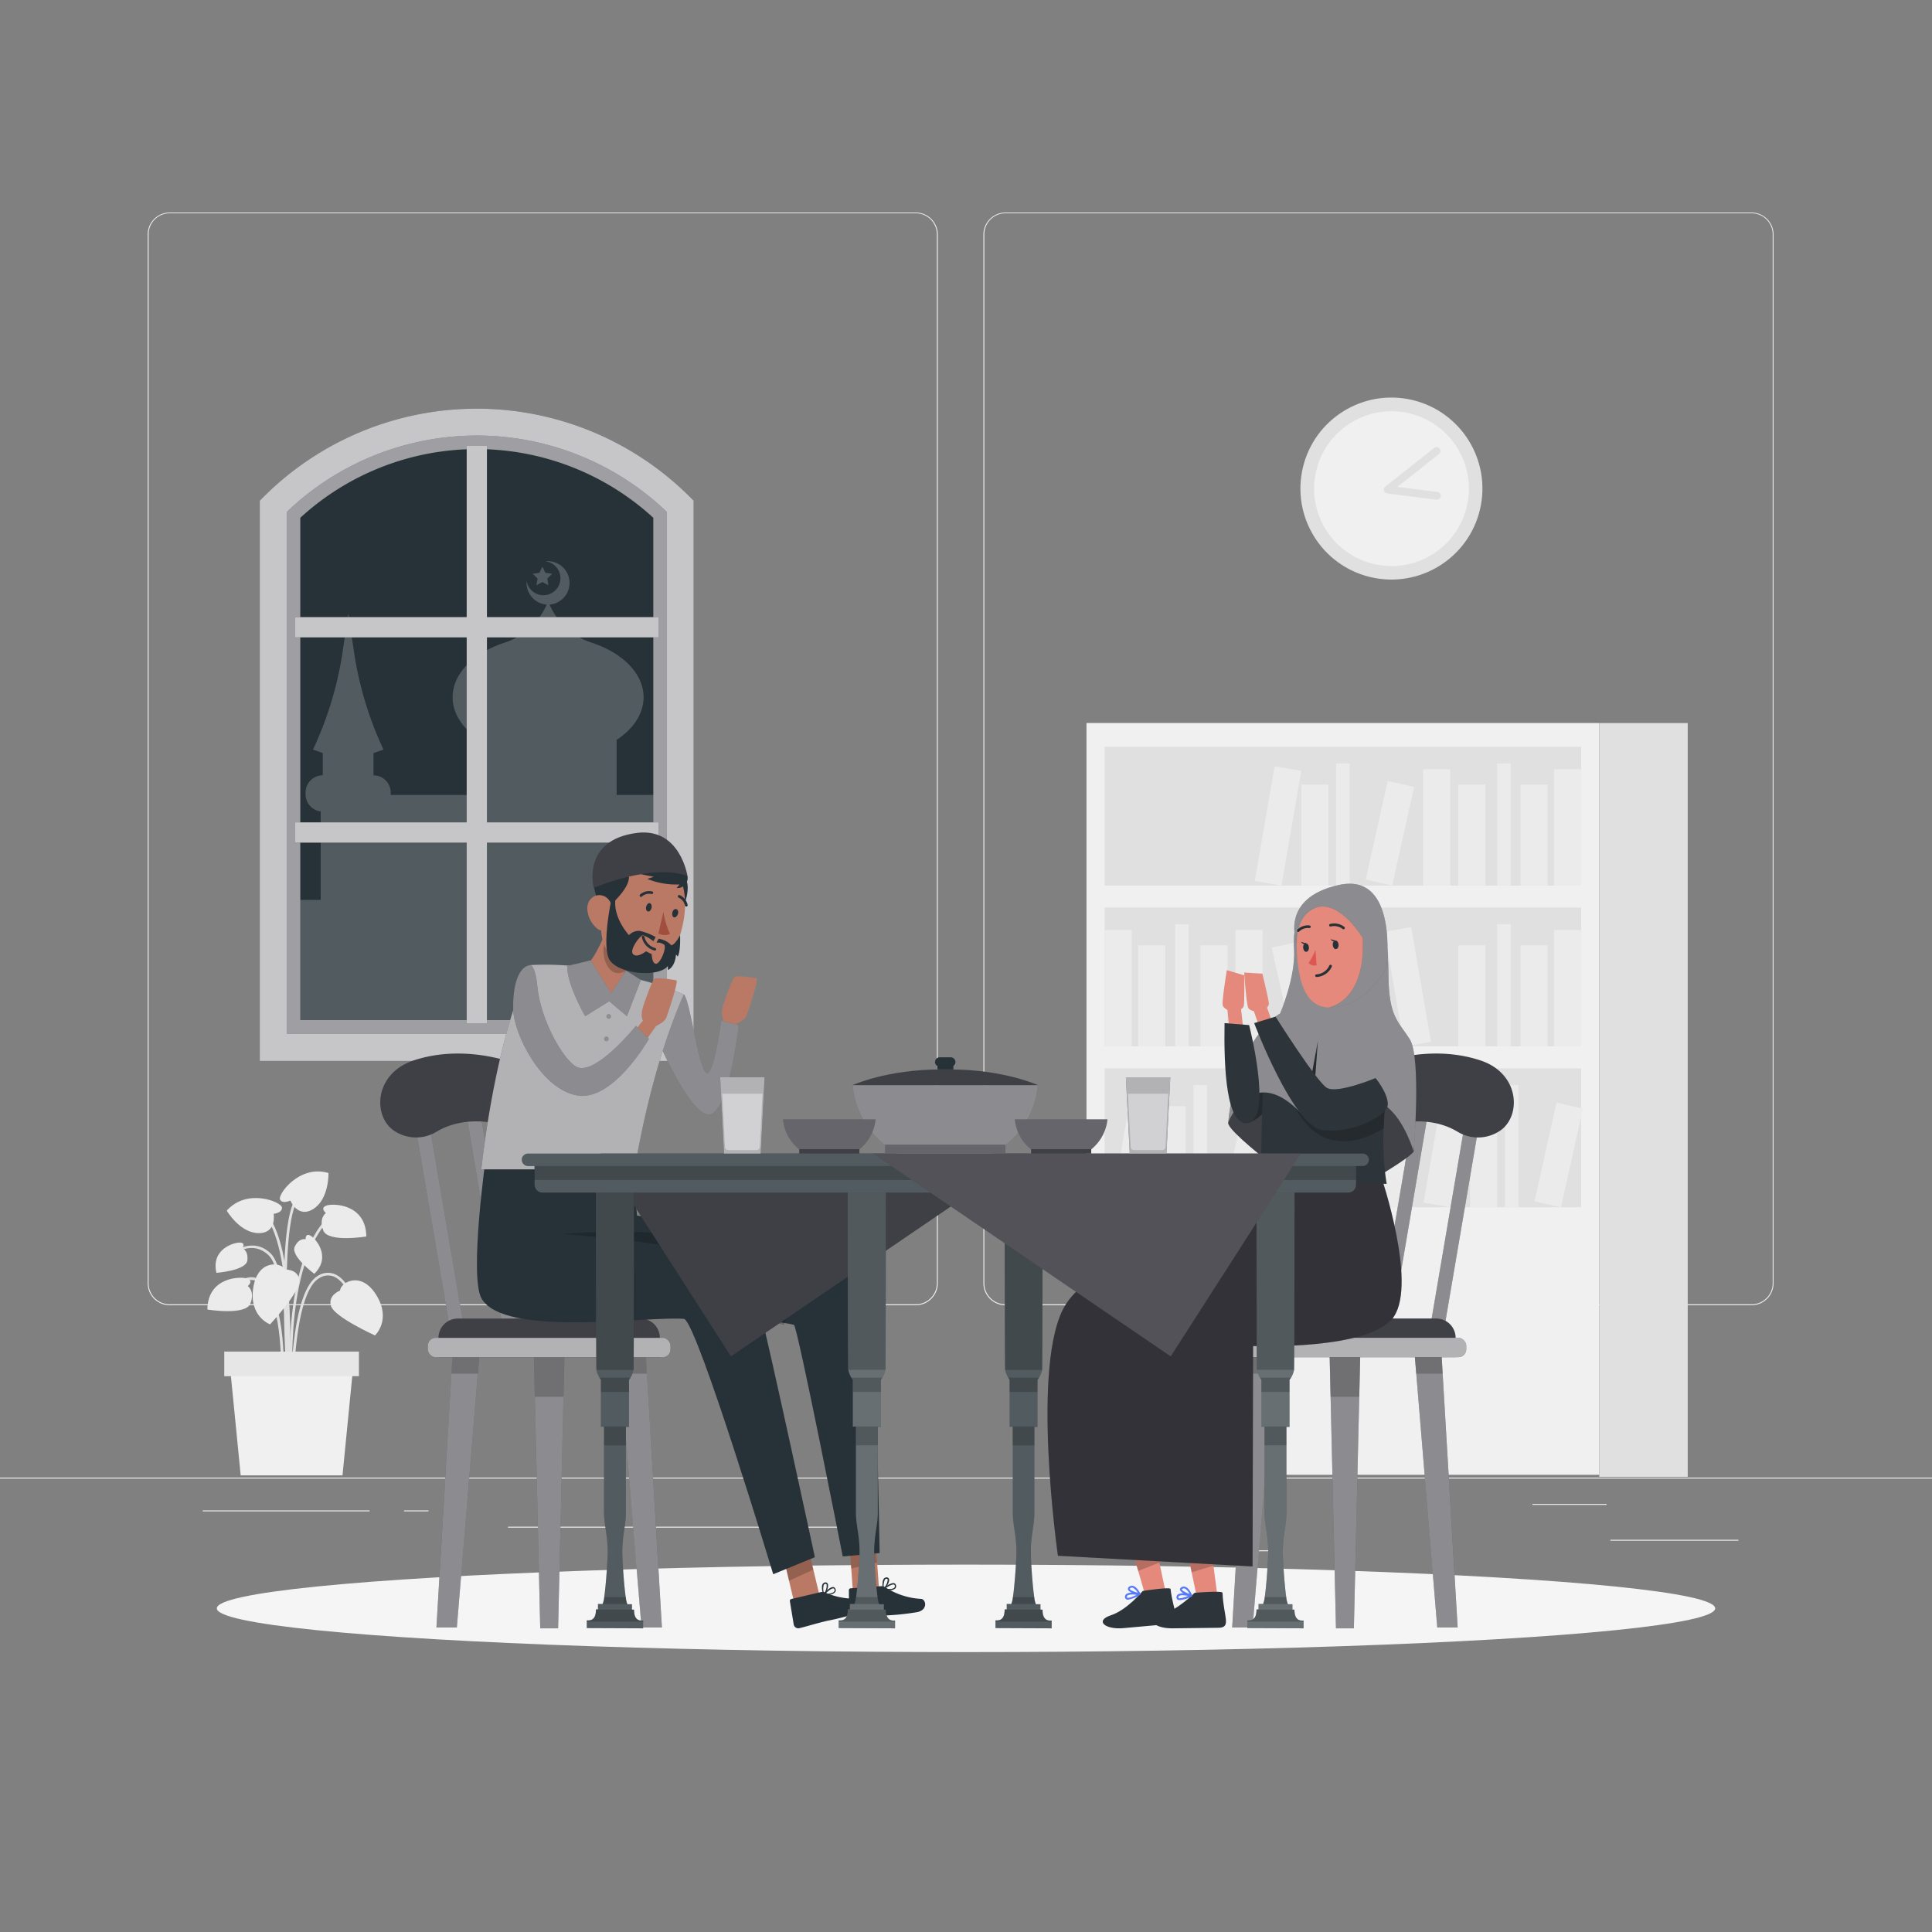 <svg xmlns="http://www.w3.org/2000/svg" viewBox="0 0 500 500"><rect x="0" y="0" width="500" height="500" fill="#808080" stroke="none"/><g id="freepik--background-complete--inject-18"><rect y="382.4" width="500" height="0.25" style="fill:#ebebeb"></rect><rect x="416.78" y="398.49" width="33.12" height="0.25" style="fill:#ebebeb"></rect><rect x="322.53" y="401.21" width="8.69" height="0.25" style="fill:#ebebeb"></rect><rect x="396.59" y="389.21" width="19.19" height="0.25" style="fill:#ebebeb"></rect><rect x="52.46" y="390.89" width="43.19" height="0.25" style="fill:#ebebeb"></rect><rect x="104.56" y="390.89" width="6.33" height="0.25" style="fill:#ebebeb"></rect><rect x="131.47" y="395.11" width="93.68" height="0.25" style="fill:#ebebeb"></rect><path d="M237,337.8H43.91a5.71,5.71,0,0,1-5.7-5.71V60.66A5.71,5.71,0,0,1,43.91,55H237a5.71,5.71,0,0,1,5.71,5.71V332.09A5.71,5.71,0,0,1,237,337.8ZM43.91,55.2a5.46,5.46,0,0,0-5.45,5.46V332.09a5.46,5.46,0,0,0,5.45,5.46H237a5.47,5.47,0,0,0,5.46-5.46V60.66A5.47,5.47,0,0,0,237,55.2Z" style="fill:#ebebeb"></path><path d="M453.31,337.8H260.21a5.72,5.72,0,0,1-5.71-5.71V60.66A5.72,5.72,0,0,1,260.21,55h193.1A5.71,5.71,0,0,1,459,60.66V332.09A5.71,5.71,0,0,1,453.31,337.8ZM260.21,55.2a5.47,5.47,0,0,0-5.46,5.46V332.09a5.47,5.47,0,0,0,5.46,5.46h193.1a5.47,5.47,0,0,0,5.46-5.46V60.66a5.47,5.47,0,0,0-5.46-5.46Z" style="fill:#ebebeb"></path><rect x="281.19" y="187.13" width="132.7" height="194.56" transform="translate(695.07 568.81) rotate(180)" style="fill:#f0f0f0"></rect><rect x="285.88" y="193.25" width="123.32" height="35.93" transform="translate(695.07 422.44) rotate(180)" style="fill:#e0e0e0"></rect><rect x="402.19" y="199.07" width="7.01" height="30.12" transform="translate(811.39 428.26) rotate(180)" style="fill:#ebebeb"></rect><rect x="368.32" y="199.07" width="7.01" height="30.12" transform="translate(743.64 428.26) rotate(180)" style="fill:#ebebeb"></rect><rect x="327.25" y="198.69" width="7.01" height="30.12" transform="translate(620.4 480.57) rotate(-170.22)" style="fill:#ebebeb"></rect><rect x="393.51" y="203.04" width="7.01" height="26.15" transform="translate(794.02 432.22) rotate(180)" style="fill:#ebebeb"></rect><rect x="377.41" y="203.04" width="7.01" height="26.15" transform="translate(761.82 432.22) rotate(180)" style="fill:#ebebeb"></rect><rect x="336.77" y="203.04" width="7.01" height="26.15" transform="translate(680.54 432.22) rotate(180)" style="fill:#ebebeb"></rect><rect x="356.2" y="202.59" width="7.01" height="26.15" transform="translate(664.06 504.21) rotate(-167.47)" style="fill:#ebebeb"></rect><rect x="387.45" y="197.58" width="3.5" height="31.61" transform="translate(778.41 426.76) rotate(180)" style="fill:#ebebeb"></rect><rect x="345.78" y="197.58" width="3.5" height="31.61" transform="translate(695.07 426.76) rotate(180)" style="fill:#ebebeb"></rect><rect x="285.88" y="234.88" width="123.32" height="35.93" style="fill:#e0e0e0"></rect><rect x="285.88" y="240.69" width="7.01" height="30.12" style="fill:#ebebeb"></rect><rect x="319.75" y="240.69" width="7.01" height="30.12" style="fill:#ebebeb"></rect><rect x="360.81" y="240.32" width="7.01" height="30.12" transform="translate(-38.08 65.59) rotate(-9.78)" style="fill:#ebebeb"></rect><rect x="294.56" y="244.66" width="7.01" height="26.15" style="fill:#ebebeb"></rect><rect x="310.66" y="244.66" width="7.01" height="26.15" style="fill:#ebebeb"></rect><rect x="351.3" y="244.66" width="7.01" height="26.15" style="fill:#ebebeb"></rect><rect x="331.87" y="244.21" width="7.01" height="26.15" transform="translate(-47.82 78.87) rotate(-12.53)" style="fill:#ebebeb"></rect><rect x="304.12" y="239.2" width="3.5" height="31.61" style="fill:#ebebeb"></rect><rect x="345.78" y="239.2" width="3.5" height="31.61" style="fill:#ebebeb"></rect><rect x="402.19" y="240.69" width="7.01" height="30.12" transform="translate(811.39 511.5) rotate(180)" style="fill:#ebebeb"></rect><rect x="393.51" y="244.66" width="7.01" height="26.15" transform="translate(794.02 515.47) rotate(180)" style="fill:#ebebeb"></rect><rect x="377.41" y="244.66" width="7.01" height="26.15" transform="translate(761.82 515.47) rotate(180)" style="fill:#ebebeb"></rect><rect x="387.45" y="239.2" width="3.5" height="31.61" transform="translate(778.41 510) rotate(180)" style="fill:#ebebeb"></rect><rect x="285.88" y="276.5" width="123.32" height="35.93" transform="translate(695.07 588.93) rotate(180)" style="fill:#e0e0e0"></rect><rect x="331.41" y="282.31" width="7.01" height="30.12" transform="translate(669.82 594.74) rotate(180)" style="fill:#ebebeb"></rect><rect x="290.35" y="281.94" width="7.01" height="30.12" transform="translate(532.99 639.58) rotate(-170.22)" style="fill:#ebebeb"></rect><rect x="356.6" y="286.28" width="7.01" height="26.15" transform="translate(720.21 598.71) rotate(180)" style="fill:#ebebeb"></rect><rect x="340.5" y="286.28" width="7.01" height="26.15" transform="translate(688.01 598.71) rotate(180)" style="fill:#ebebeb"></rect><rect x="299.86" y="286.28" width="7.01" height="26.15" transform="translate(606.72 598.71) rotate(180)" style="fill:#ebebeb"></rect><rect x="319.29" y="285.83" width="7.01" height="26.15" transform="translate(573.06 660.71) rotate(-167.47)" style="fill:#ebebeb"></rect><rect x="350.54" y="280.82" width="3.5" height="31.61" transform="translate(704.59 593.25) rotate(180)" style="fill:#ebebeb"></rect><rect x="308.88" y="280.82" width="3.5" height="31.61" transform="translate(621.26 593.25) rotate(180)" style="fill:#ebebeb"></rect><rect x="370.94" y="281.94" width="7.01" height="30.12" transform="translate(693 653.27) rotate(-170.22)" style="fill:#ebebeb"></rect><rect x="380.45" y="286.28" width="7.01" height="26.15" transform="translate(767.91 598.71) rotate(180)" style="fill:#ebebeb"></rect><rect x="399.88" y="285.83" width="7.01" height="26.15" transform="translate(732.33 678.2) rotate(-167.47)" style="fill:#ebebeb"></rect><rect x="389.47" y="280.82" width="3.5" height="31.61" transform="translate(782.44 593.25) rotate(180)" style="fill:#ebebeb"></rect><rect x="413.89" y="187.13" width="22.89" height="195.07" style="fill:#e0e0e0"></rect><circle cx="360.11" cy="126.46" r="23.55" transform="translate(154.3 447.87) rotate(-76.72)" style="fill:#e0e0e0"></circle><circle cx="360.11" cy="126.46" r="20.03" transform="translate(177.6 461.66) rotate(-80.78)" style="fill:#f0f0f0"></circle><polyline points="371.82 116.71 359.16 126.72 371.82 128.32" style="fill:#f0f0f0"></polyline><path d="M371.82,129.32h-.13L359,127.71a1,1,0,0,1-.49-1.78l12.66-10a1,1,0,0,1,1.24,1.57L361.65,126l10.29,1.31a1,1,0,0,1-.12,2Z" style="fill:#e0e0e0"></path><path d="M74.89,356.56c0-.27-.92-27.37-5.33-31.65s-9.21-.16-9.42,0l-.44-.53c.06,0,5.61-4.58,10.34,0s5.51,31,5.54,32.13Z" style="fill:#e0e0e0"></path><path d="M75.27,361.89c0-.33-3-32.53,8.75-46l.52.45C73,329.59,75.93,361.5,76,361.82Z" style="fill:#e0e0e0"></path><path d="M74.84,358.48l-.69-.05c0-.36,2.3-36.61-6.33-44.54l.47-.51C77.16,321.54,74.93,357,74.84,358.48Z" style="fill:#e0e0e0"></path><path d="M76,358.46h-.69c0-1,.28-24.48,7-28.3a4.7,4.7,0,0,1,4.32-.42c4,1.66,6,8.84,6.12,9.15l-.67.18c0-.07-2-7.16-5.71-8.7a4.08,4.08,0,0,0-3.71.39C76.24,334.37,76,358.22,76,358.46Z" style="fill:#e0e0e0"></path><path d="M73.36,358.48l-.69,0c0-.19,1-18.56-4-25-1.2-1.56-2.51-2.31-3.88-2.22-3.25.23-6,5-6,5l-.61-.34c.12-.2,2.94-5.12,6.56-5.37,1.62-.12,3.13.72,4.48,2.49C74.38,339.66,73.4,357.71,73.36,358.48Z" style="fill:#e0e0e0"></path><path d="M74.45,361c-.14-1.79-3.24-43.74,2.22-51.13l.56.41c-5.32,7.18-2.13,50.23-2.09,50.66Z" style="fill:#e0e0e0"></path><path d="M88,334s-3.28,1.21-2.31,4.06,11.35,7.55,11.35,7.55,4.34-4,.35-10.45S88.12,331.94,88,334Z" style="fill:#ebebeb"></path><path d="M73.77,328.55s3.49-.15,3.69,2.86-7.56,11.33-7.56,11.33-5.54-2-4.35-9.51S72.9,326.69,73.77,328.55Z" style="fill:#ebebeb"></path><path d="M70.82,314.14s2.32-.25,2.14-1.67-9-5.07-14.28.84c0,0,3.35,5.75,8.19,5.82S70.82,314.14,70.82,314.14Z" style="fill:#ebebeb"></path><path d="M75.15,310.7s-2.1,1-2.69-.29,5-9.08,12.55-6.84c0,0,.2,6.65-3.86,9.27S75.15,310.7,75.15,310.7Z" style="fill:#ebebeb"></path><path d="M64.13,332.83s1.61-1.3-.13-1.93-10.24-.45-10.33,8c0,0,9.91,1.65,11.14-1.56S64.13,332.83,64.13,332.83Z" style="fill:#ebebeb"></path><path d="M84.34,313.93s-1.61-1.3.13-1.93,10.24-.46,10.33,8c0,0-9.91,1.65-11.14-1.56S84.34,313.93,84.34,313.93Z" style="fill:#ebebeb"></path><path d="M79.1,320.72s-.14-1.58,1.13-1,5.71,5.4,1.11,9.94c0,0-6.19-4.58-5.07-7S79.1,320.72,79.1,320.72Z" style="fill:#ebebeb"></path><path d="M62.7,323s1-1.25-.45-1.41-7.71,1.53-6.24,7.82c0,0,7.68-.58,8-3.19S62.7,323,62.7,323Z" style="fill:#ebebeb"></path><polygon points="88.64 381.82 62.29 381.82 59.45 352.97 91.48 352.97 88.64 381.82" style="fill:#f0f0f0"></polygon><rect x="58.04" y="349.79" width="34.85" height="6.37" style="fill:#e6e6e6"></rect></g><g id="freepik--Shadow--inject-18"><ellipse id="freepik--path--inject-18" cx="250" cy="416.24" rx="193.89" ry="11.32" style="fill:#f5f5f5"></ellipse></g><g id="freepik--Window--inject-18"><polygon points="176.07 131 176.07 271.03 71.8 271.03 71.8 129.97 109.84 109.23 138.66 109.23 176.07 131" style="fill:#263238"></polygon><g style="opacity:0.2;isolation:isolate"><polygon points="138.82 151.46 140.38 150.64 141.94 151.46 141.64 149.72 142.9 148.49 141.16 148.24 140.38 146.66 139.6 148.24 137.85 148.49 139.12 149.72 138.82 151.46" style="fill:#fff"></polygon><path d="M176.07,205.71V271H71.8V232.89H83V210a4.45,4.45,0,0,1-3.92-4.42v-.48a4.45,4.45,0,0,1,4.45-4.45v-5.77L81,194h0a91.35,91.35,0,0,0,7.68-25.39l1.46-9.78,1.46,9.78A91.2,91.2,0,0,0,99.25,194l-2.59.89v5.77a4.46,4.46,0,0,1,4.46,4.45v.48c0,.05,0,.1,0,.15h23v-14.2h.08c-4.36-2.86-7.06-6.78-7.06-11.1,0-6.19,5.53-11.56,13.58-14.17a17.81,17.81,0,0,0,10.75-9.8,5.63,5.63,0,0,1-5.2-5.61c0-.22,0-.44,0-.65a4.4,4.4,0,1,0,4.94-4.93,4.62,4.62,0,0,1,.65-.05,5.63,5.63,0,0,1,.37,11.24,17.81,17.81,0,0,0,10.75,9.8c8.06,2.61,13.58,8,13.58,14.17,0,4.32-2.69,8.24-7.06,11.1h.09v14.2Z" style="fill:#fff"></path></g><path d="M70.73,131l1.07-1a74.11,74.11,0,0,1,51.6-20.74h0A74.11,74.11,0,0,1,175,130l1.07,1V271H70.73Zm98.35,3a67.58,67.58,0,0,0-91.37,0V264h91.37Z" style="fill:#3F3F46"></path><g style="opacity:0.5;isolation:isolate"><path d="M70.73,131l1.07-1a74.11,74.11,0,0,1,51.6-20.74h0A74.11,74.11,0,0,1,175,130l1.07,1V271H70.73Zm98.35,3a67.58,67.58,0,0,0-91.37,0V264h91.37Z" style="fill:#fff"></path></g><polygon points="126.02 264.88 120.78 264.88 120.78 218.07 76.39 218.07 76.39 212.83 120.78 212.83 120.78 164.95 76.39 164.95 76.39 159.71 120.78 159.71 120.78 115.32 126.02 115.32 126.02 159.71 170.41 159.71 170.41 164.95 126.02 164.95 126.02 212.83 170.41 212.83 170.41 218.07 126.02 218.07 126.02 264.88" style="fill:#3F3F46"></polygon><path d="M67.23,129.57l1-1a78.06,78.06,0,0,1,110.28,0l1,1v145H67.23Zm105.35,2.92a71.07,71.07,0,0,0-98.36,0V267.54h98.36Z" style="fill:#3F3F46"></path><polygon points="126.02 264.88 120.78 264.88 120.78 218.07 76.39 218.07 76.39 212.83 120.78 212.83 120.78 164.95 76.39 164.95 76.39 159.71 120.78 159.71 120.78 115.32 126.02 115.32 126.02 159.71 170.41 159.71 170.41 164.95 126.02 164.95 126.02 212.83 170.41 212.83 170.41 218.07 126.02 218.07 126.02 264.88" style="fill:#fff;opacity:0.7"></polygon><g style="opacity:0.7"><path d="M67.23,129.57l1-1a78.06,78.06,0,0,1,110.28,0l1,1v145H67.23Zm105.35,2.92a71.07,71.07,0,0,0-98.36,0V267.54h98.36Z" style="fill:#fff"></path></g></g><g id="freepik--character-2--inject-18"><polygon points="383.62 285.95 379.93 285.95 369.66 346.23 373.35 346.23 383.62 285.95" style="fill:#3F3F46"></polygon><polygon points="369.93 285.95 366.24 285.95 355.96 346.23 359.65 346.23 369.93 285.95" style="fill:#3F3F46"></polygon><polygon points="356.23 285.95 352.54 285.95 342.27 346.23 345.96 346.23 356.23 285.95" style="fill:#3F3F46"></polygon><polygon points="383.62 285.95 379.93 285.95 369.66 346.23 373.35 346.23 383.62 285.95" style="fill:#fff;opacity:0.4;isolation:isolate"></polygon><polygon points="369.93 285.95 366.24 285.95 355.96 346.23 359.65 346.23 369.93 285.95" style="fill:#fff;opacity:0.4;isolation:isolate"></polygon><polygon points="356.23 285.95 352.54 285.95 342.27 346.23 345.96 346.23 356.23 285.95" style="fill:#fff;opacity:0.4;isolation:isolate"></polygon><polygon points="352.09 347.79 351.78 361.12 350.38 421.41 345.75 421.41 344.35 361.12 344.04 347.79 352.09 347.79" style="fill:#3F3F46"></polygon><polygon points="352.09 347.79 351.78 361.12 350.38 421.41 345.75 421.41 344.35 361.12 344.04 347.79 352.09 347.79" style="fill:#fff;opacity:0.4;isolation:isolate"></polygon><polygon points="352.09 347.79 351.78 361.49 344.35 361.49 344.04 347.79 352.09 347.79" style="opacity:0.2;isolation:isolate"></polygon><polygon points="377.24 421.2 372.96 348.74 365.97 348.74 371.96 421.2 377.24 421.2" style="fill:#3F3F46"></polygon><polygon points="371.95 421.2 377.23 421.2 373.35 355.24 372.96 348.65 365.97 348.65 366.51 355.24 371.95 421.2" style="fill:#fff;opacity:0.4;isolation:isolate"></polygon><polygon points="365.97 348.65 366.51 355.5 373.35 355.5 372.96 348.65 365.97 348.65" style="opacity:0.2;isolation:isolate"></polygon><polygon points="324.17 421.2 330.16 348.74 323.17 348.74 318.89 421.2 324.17 421.2" style="fill:#3F3F46"></polygon><polygon points="324.19 421.2 329.62 355.24 330.16 348.65 323.17 348.65 322.78 355.24 318.9 421.2 324.19 421.2" style="fill:#fff;opacity:0.4;isolation:isolate"></polygon><polygon points="330.16 348.65 329.62 355.5 322.78 355.5 323.17 348.65 330.16 348.65" style="opacity:0.2;isolation:isolate"></polygon><path d="M324.42,341.23h47.29a5,5,0,0,1,5,5v5a0,0,0,0,1,0,0H319.42a0,0,0,0,1,0,0v-5A5,5,0,0,1,324.42,341.23Z" style="fill:#3F3F46"></path><rect x="316.68" y="346.23" width="62.78" height="5" rx="2.01" style="fill:#3F3F46"></rect><rect x="316.68" y="346.23" width="62.78" height="5" rx="2.01" style="fill:#fff;opacity:0.6;isolation:isolate"></rect><path d="M377.25,292.91c-5.94-3.6-14.19-3.6-22.07,0-4,1.75-8.7,2.24-10.78-.27h0c-3.55-3.71,2.68-14.67,14.65-18.14,8.56-2.46,17-2.46,24.28,0,10.09,3.48,10.4,14.44,4.85,18.15h0A10.17,10.17,0,0,1,377.25,292.91Z" style="fill:#3F3F46"></path><path d="M317.86,290.46c-.89,2.62,25.55,21.67,25.55,21.67S364.8,300.21,365.86,298s-7.57-24.1-11.37-28.06S324.85,269.85,317.86,290.46Z" style="fill:#3F3F46"></path><polygon points="296.53 413.29 301.57 411.57 300.01 404.26 298.56 397.56 292.24 398.63 294.51 406.39 296.53 413.29" style="fill:#e4897b"></polygon><path d="M302.94,411.22c-.07-.59-7.21.52-7.21.52s-4,4.9-8.23,6.29-1.57,3.76,3.23,3.33l11.88-1.07C306,420,303.63,417.27,302.94,411.22Z" style="fill:#2e353a"></path><path d="M291.94,414a.9.9,0,0,1-.51-.13.74.74,0,0,1-.26-.81.78.78,0,0,1,.36-.55,2.64,2.64,0,0,1,1.37-.33c-.53-.25-1-.56-1-.91,0-.18,0-.46.44-.7a1.14,1.14,0,0,1,1-.11c1,.32,1.8,2,1.83,2a.23.23,0,0,1,0,.18h0l0,0h0l-.08.08A8.36,8.36,0,0,1,291.94,414Zm1.14-1.34a2.43,2.43,0,0,0-1.28.25.36.36,0,0,0-.16.23c0,.17,0,.28.06.33.3.2,1.41-.19,2.47-.74A9.36,9.36,0,0,0,293.08,412.64Zm-.14-1.78a.66.66,0,0,0-.36.11c-.17.09-.22.17-.21.21,0,.28,1,.72,2.06,1a2.93,2.93,0,0,0-1.28-1.3A.78.78,0,0,0,292.94,410.86Z" style="fill:#577afa"></path><polygon points="294.56 406.55 300.05 404.4 298.58 397.63 292.25 398.67 294.56 406.55" style="opacity:0.2;isolation:isolate"></polygon><polygon points="309.84 413.78 315 412.46 314.01 405.05 313.09 398.26 306.7 398.83 308.36 406.75 309.84 413.78" style="fill:#e4897b"></polygon><path d="M316.39,412.21c0-.59-7.23,0-7.23,0s-4.39,4.57-8.69,5.64-1.86,3.62,3,3.56l11.93-.14C318.79,421.19,316.61,418.3,316.39,412.21Z" style="fill:#2e353a"></path><path d="M305.36,414.11a1.07,1.07,0,0,1-.65-.17.75.75,0,0,1-.2-.82.83.83,0,0,1,.41-.53,2.62,2.62,0,0,1,1.4-.22c-.51-.29-.92-.63-.95-1,0-.18.06-.45.5-.66a1.18,1.18,0,0,1,1,0c1,.41,1.64,2.11,1.67,2.18a.25.25,0,0,1,0,.19h0l0,0h0a.34.34,0,0,1-.09.08A9.16,9.16,0,0,1,305.36,414.11Zm.67-1.27a1.8,1.8,0,0,0-.87.17.35.35,0,0,0-.18.22c0,.17,0,.28,0,.33.28.23,1.42-.08,2.51-.54A8.1,8.1,0,0,0,306,412.84Zm.37-1.76a.74.74,0,0,0-.32.07c-.17.09-.23.16-.23.2,0,.28,1,.79,2,1.18a2.94,2.94,0,0,0-1.18-1.4A.63.63,0,0,0,306.4,411.08Z" style="fill:#577afa"></path><polygon points="308.4 406.9 314.05 405.19 313.1 398.33 306.71 398.87 308.4 406.9" style="opacity:0.2;isolation:isolate"></polygon><path d="M327.27,304.77l-2.88,11.48s-39.36,6.68-48.6,21.38-2,65-2,65l50.37,2.77.14-57.05s30.64,1.2,36.48-7.69-3.24-35.88-3.24-35.88Z" style="fill:#3F3F46"></path><path d="M327.27,304.77l-2.88,11.48s-39.36,6.68-48.6,21.38-2,65-2,65l50.37,2.77.14-57.05s30.64,1.2,36.48-7.69-3.24-35.88-3.24-35.88Z" style="opacity:0.2;isolation:isolate"></path><path d="M321.34,290.34c3.51,2.29,11-8.65,11-8.65l-5.18-6S317.34,287.74,321.34,290.34Z" style="fill:#2e353a"></path><path d="M321.34,290.34c3.51,2.29,11-8.65,11-8.65l-5.18-6S317.34,287.74,321.34,290.34Z" style="opacity:0.2;isolation:isolate"></path><path d="M351.86,267.43a2.16,2.16,0,0,1,1,1.26H339.3c.12-1.06.78-2,2.47-2.6a6.87,6.87,0,0,1,.94-.22c.75-.41,1.78-1.53,2.27-4.6a25.34,25.34,0,0,0,.29-3.65l8.81-.11S350.17,262.74,351.86,267.43Z" style="fill:#e4897b"></path><path d="M345.27,257.62a25.34,25.34,0,0,1-.29,3.65c5.76,1,9.1-3.76,9.1-3.76Z" style="opacity:0.2;isolation:isolate"></path><path d="M358.1,292a67.91,67.91,0,0,0,.77,14.39l-32.44-1s-.38-29.7,2.37-36.71,31.91-1,31.91-1-.34,1.88-.78,4.89A178.71,178.71,0,0,0,358.1,292Z" style="fill:#2e353a"></path><path d="M359.93,272.58A178.71,178.71,0,0,0,358.1,292c-3.68,2.34-16.42,8.92-23.6-6.74C326.79,268.42,354.84,271.83,359.93,272.58Z" style="opacity:0.2;isolation:isolate"></path><path d="M348.47,231.56c-8.45,0-14.24,2.65-13.56,14.1.43,7.21-3.6,16.62-3.6,16.62s-11.21,6-13.45,28.18c0,0,6.37-16.34,19.62-1.54l3.6-19.6-1.52,20.5s17.74-17.65,26.3,8.17c0,0,2-24.22-1-29s-5.43-5.69-5.53-16.66C359.13,229.38,352.18,231.56,348.47,231.56Z" style="fill:#3F3F46"></path><path d="M348.47,231.56c-8.45,0-14.24,2.65-13.56,14.1.43,7.21-3.6,16.62-3.6,16.62s-11.21,6-13.45,28.18c0,0,6.37-16.34,19.62-1.54l3.6-19.6-1.52,20.5s17.74-17.65,26.3,8.17c0,0,2-24.22-1-29s-5.43-5.69-5.53-16.66C359.13,229.38,352.18,231.56,348.47,231.56Z" style="fill:#fff;opacity:0.4;isolation:isolate"></path><path d="M344.54,233.81c-7.47,1-9.35,5.3-8.89,13.08.59,9.71,3.62,16.26,12.69,13C360.66,255.41,357,232.18,344.54,233.81Z" style="fill:#e4897b"></path><path d="M340.43,245.83a16,16,0,0,1-1.77,3.39,2.07,2.07,0,0,0,2.08.58Z" style="fill:#de5753"></path><path d="M344.92,244.62c.07.62.46,1.08.87,1s.69-.58.62-1.2-.45-1.08-.86-1S344.86,244,344.92,244.62Z" style="fill:#263238"></path><path d="M345.72,243.44l-1.4-.38S345.11,244.11,345.72,243.44Z" style="fill:#263238"></path><path d="M337.26,245.32c.06.61.45,1.08.86,1s.69-.58.62-1.19-.45-1.08-.86-1S337.19,244.7,337.26,245.32Z" style="fill:#263238"></path><path d="M338.05,244.13l-1.39-.38S337.45,244.81,338.05,244.13Z" style="fill:#263238"></path><path d="M347.71,240.5a.33.33,0,0,1-.24-.1,3.62,3.62,0,0,0-3.06-.62.34.34,0,0,1-.42-.24.34.34,0,0,1,.24-.42,4.24,4.24,0,0,1,3.71.79.34.34,0,0,1,0,.48A.36.36,0,0,1,347.71,240.5Z" style="fill:#263238"></path><path d="M336,241.2a.34.34,0,0,1-.26-.12.34.34,0,0,1,0-.48,3.88,3.88,0,0,1,3.2-1.09.35.35,0,0,1,.26.42.34.34,0,0,1-.41.25,3.2,3.2,0,0,0-2.59.93A.35.35,0,0,1,336,241.2Z" style="fill:#263238"></path><path d="M353.35,247.07a3.3,3.3,0,0,1,3.13-3.46c2.35-.05,4.08,4.56-1.53,6.46C354.15,250.34,353.57,249.6,353.35,247.07Z" style="fill:#e4897b"></path><path d="M352.69,242.77s-5.77-9.82-12.06-7.93-5,9.36-5,9.36-4.76-11.7,10.84-15.16,12.34,21.41,12.34,21.41-5.27,10.36-15,10.27C343.81,260.72,353.46,259.47,352.69,242.77Z" style="fill:#3F3F46"></path><path d="M340.71,252.84a.34.34,0,0,1,0-.68,3.88,3.88,0,0,0,3.32-2.27.35.35,0,0,1,.45-.18.34.34,0,0,1,.18.46,4.55,4.55,0,0,1-3.93,2.67Z" style="fill:#263238"></path><path d="M352.69,242.77s-5.77-9.82-12.06-7.93-5,9.36-5,9.36-4.76-11.7,10.84-15.16,12.34,21.41,12.34,21.41-5.27,10.36-15,10.27C343.81,260.72,353.46,259.47,352.69,242.77Z" style="fill:#fff;opacity:0.4;isolation:isolate"></path><path d="M322,251.69l4.7.29s1.79,7.36,1.68,7.86a1.66,1.66,0,0,1-.48.91l2.23,6.34-3.24,1.6-2.39-7s-1.19-.28-1.45-.84C322.53,259.68,322,251.69,322,251.69Z" style="fill:#e4897b"></path><path d="M317.51,251.07l4.51,1.35s.07,7.58-.15,8a1.71,1.71,0,0,1-.68.77l.74,6.68-3.52.82-.75-7.33s-1.09-.55-1.21-1.15C316.18,259,317.51,251.07,317.51,251.07Z" style="fill:#e4897b"></path><path d="M324.58,264.78l5.53-1.68s10.62,16.85,13.3,18.44S356,279,356,279s3.17,3.83,3.17,6.8-9.45,7.71-17,6.65S324.58,264.78,324.58,264.78Z" style="fill:#2e353a"></path><path d="M316.91,264.78l6.36.51s6,23.42,0,25.17S316.72,276,316.91,264.78Z" style="fill:#2e353a"></path></g><g id="freepik--character-1--inject-18"><polygon points="106.57 285.95 110.26 285.95 120.53 346.23 116.84 346.23 106.57 285.95" style="fill:#3F3F46"></polygon><polygon points="120.26 285.95 123.95 285.95 134.23 346.23 130.54 346.23 120.26 285.95" style="fill:#3F3F46"></polygon><polygon points="133.96 285.95 137.65 285.95 147.92 346.23 144.23 346.23 133.96 285.95" style="fill:#3F3F46"></polygon><polygon points="106.57 285.95 110.26 285.95 120.53 346.23 116.84 346.23 106.57 285.95" style="fill:#fff;opacity:0.4;isolation:isolate"></polygon><polygon points="120.26 285.95 123.95 285.95 134.23 346.23 130.54 346.23 120.26 285.95" style="fill:#fff;opacity:0.4;isolation:isolate"></polygon><polygon points="133.96 285.95 137.65 285.95 147.92 346.23 144.23 346.23 133.96 285.95" style="fill:#fff;opacity:0.4;isolation:isolate"></polygon><polygon points="138.1 347.79 138.41 361.12 139.81 421.41 144.44 421.41 145.84 361.12 146.15 347.79 138.1 347.79" style="fill:#3F3F46"></polygon><polygon points="138.1 347.79 138.41 361.12 139.81 421.41 144.44 421.41 145.84 361.12 146.15 347.79 138.1 347.79" style="fill:#fff;opacity:0.4;isolation:isolate"></polygon><polygon points="138.1 347.79 138.41 361.49 145.84 361.49 146.15 347.79 138.1 347.79" style="opacity:0.2;isolation:isolate"></polygon><polygon points="112.95 421.2 117.23 348.74 124.22 348.74 118.23 421.2 112.95 421.2" style="fill:#3F3F46"></polygon><polygon points="118.24 421.2 112.96 421.2 116.84 355.24 117.22 348.65 124.22 348.65 123.68 355.24 118.24 421.2" style="fill:#fff;opacity:0.4;isolation:isolate"></polygon><polygon points="124.22 348.65 123.68 355.5 116.84 355.5 117.22 348.65 124.22 348.65" style="opacity:0.2;isolation:isolate"></polygon><polygon points="166.02 421.2 160.03 348.74 167.02 348.74 171.3 421.2 166.02 421.2" style="fill:#3F3F46"></polygon><polygon points="166 421.2 160.57 355.24 160.03 348.65 167.02 348.65 167.41 355.24 171.29 421.2 166 421.2" style="fill:#fff;opacity:0.4;isolation:isolate"></polygon><polygon points="160.03 348.65 160.57 355.5 167.41 355.5 167.02 348.65 160.03 348.65" style="opacity:0.2;isolation:isolate"></polygon><path d="M113.48,341.23h57.29a0,0,0,0,1,0,0v5a5,5,0,0,1-5,5H118.48a5,5,0,0,1-5-5v-5A0,0,0,0,1,113.48,341.23Z" transform="translate(284.25 692.47) rotate(180)" style="fill:#3F3F46"></path><rect x="110.74" y="346.23" width="62.78" height="5" rx="2.01" transform="translate(284.25 697.47) rotate(180)" style="fill:#3F3F46"></rect><rect x="110.74" y="346.23" width="62.78" height="5" rx="2.01" transform="translate(284.25 697.47) rotate(180)" style="fill:#fff;opacity:0.6;isolation:isolate"></rect><path d="M112.94,292.91c5.94-3.6,14.19-3.6,22.07,0,4,1.75,8.7,2.24,10.78-.27h0c3.55-3.71-2.68-14.67-14.65-18.14-8.56-2.46-17-2.46-24.28,0C96.77,278,96.46,288.93,102,292.64h0A10.17,10.17,0,0,0,112.94,292.91Z" style="fill:#3F3F46"></path><g id="freepik--group--inject-18"><path d="M185.86,272.12l1.31-8.53s-.79-1,0-3.49,2.39-6.81,2.94-7.28,5,.2,5.68.36-2.1,8.35-2.56,9.62-2.66,2.18-2.66,2.18l-1.35,7.76Z" style="fill:#b97964"></path><path d="M177,257.36c1.72,1.71,4,21.36,6.22,20.32,1.73-.81,3.41-13.54,3.41-13.54l4.55,1.15s-2.31,21.07-7.09,23-13.61-18.55-13.61-18.55Z" style="fill:#3F3F46"></path><path d="M177,257.36c1.72,1.71,4,21.36,6.22,20.32,1.73-.81,3.41-13.54,3.41-13.54l4.55,1.15s-2.31,21.07-7.09,23-13.61-18.55-13.61-18.55Z" style="fill:#fff;opacity:0.4;isolation:isolate"></path><polygon points="220.83 413.23 227.51 411.4 226.31 395.12 219.65 396.95 220.83 413.23" style="fill:#b97964"></polygon><path d="M227.91,410.51l-7.74.54a.49.49,0,0,0-.48.5h0l.05,6.16a1.22,1.22,0,0,0,1.29,1.13c2.69-.23,4-.47,7.38-.74a64.91,64.91,0,0,0,9.06-.9c2.83-.66,2.1-3.43.85-3.41a19,19,0,0,1-9.2-3A1.91,1.91,0,0,0,227.91,410.51Z" style="fill:#263238"></path><path d="M230.44,411.52a9.64,9.64,0,0,1-1.86-.12.15.15,0,0,1-.13-.12.18.18,0,0,1,.05-.17c.21-.17,2.07-1.63,2.94-1.37a.65.65,0,0,1,.41.44.87.87,0,0,1-.14.91A1.88,1.88,0,0,1,230.44,411.52Zm.91-1.44c-.46-.14-1.57.51-2.34,1.08,1.25.16,2.16.06,2.46-.28a.61.61,0,0,0,.08-.58.3.3,0,0,0-.2-.22Z" style="fill:#263238"></path><path d="M228.62,411.4a.09.09,0,0,1-.07,0,.17.17,0,0,1-.1-.12c0-.06-.3-2.06.34-2.78a.9.9,0,0,1,.67-.27.61.61,0,0,1,.62.45c.21.74-.72,2.25-1.38,2.71A.11.11,0,0,1,228.62,411.4Zm.75-2.81a.43.43,0,0,0-.33.17,3.58,3.58,0,0,0-.3,2.21,3.37,3.37,0,0,0,1-2.17c0-.09-.09-.2-.32-.21Z" style="fill:#263238"></path><polygon points="219.65 396.95 226.31 395.12 226.99 404.43 220.29 405.92 219.65 396.95" style="opacity:0.2;isolation:isolate"></polygon><polygon points="212.11 412.99 205.81 415.86 204.2 409.1 202.05 399.99 208.33 397.11 210.49 406.21 212.11 412.99" style="fill:#b97964"></polygon><polygon points="210.49 406.21 204.2 409.1 202.05 399.99 208.33 397.11 210.49 406.21" style="opacity:0.2;isolation:isolate"></polygon><path d="M212.37,412.05l-7.56,1.77a.48.48,0,0,0-.39.57h0l1,6.07a1.21,1.21,0,0,0,1.45.91c2.63-.65,3.85-1.1,7.17-1.9a63.4,63.4,0,0,0,8.8-2.34c2.69-1.1,1.53-3.72.3-3.49a19.08,19.08,0,0,1-9.55-1.48A1.93,1.93,0,0,0,212.37,412.05Z" style="fill:#263238"></path><path d="M215,412.64a8.23,8.23,0,0,1-1.85.18.16.16,0,0,1-.15-.09.19.19,0,0,1,0-.18c.18-.2,1.78-1.94,2.68-1.82a.62.62,0,0,1,.47.37.85.85,0,0,1,0,.92A1.83,1.83,0,0,1,215,412.64Zm.67-1.56c-.48-.07-1.46.76-2.13,1.44,1.26,0,2.13-.29,2.38-.67a.59.59,0,0,0,0-.59.29.29,0,0,0-.23-.18Z" style="fill:#263238"></path><path d="M213.2,412.81a.07.07,0,0,1-.06,0,.18.18,0,0,1-.11-.1c0-.06-.63-2-.11-2.8a.88.88,0,0,1,.62-.38.62.62,0,0,1,.68.35c.32.69-.35,2.34-.93,2.89A.09.09,0,0,1,213.2,412.81Zm.3-2.89a.51.51,0,0,0-.3.22,3.67,3.67,0,0,0,.06,2.24,3.35,3.35,0,0,0,.67-2.31c0-.09-.12-.19-.35-.16Z" style="fill:#263238"></path><path d="M165.39,320.53l-2-22.5-37.57.88s-4.45,31.35-1.21,37.11c5.77,10.28,43.64,4.44,52.5,5.32,3.61,1.93,23,66.07,23,66.07L210.89,403s-11.66-54.14-14.31-64.34C192.88,324.52,177.84,324.77,165.39,320.53Z" style="fill:#263238"></path><path d="M227.65,401.93l-9.55.88s-11.73-59.69-12.63-59.94c-1.64-.46-6.39-1-8.94-1.66-17.74-4.62-61.42-13.11-61.42-13.11l16.1-15.52s73,8.77,74.66,25.91C226.65,346.73,227.65,401.93,227.65,401.93Z" style="fill:#263238"></path><path d="M202.88,342.91c-1.63-.46-3.8-1-6.35-1.7.7.37-1.35-8.93-3.39-11.33-4.06-4.79-20.38-7.38-26.24-8.32-4.89-.78-21.31-2.23-21.31-2.23s29-2.51,50.83,3.49C207.22,325.79,205.3,336.33,202.88,342.91Z" style="opacity:0.2;isolation:isolate"></path><path d="M164.22,302.62c2.2-12.6,5.89-29.48,12.73-45.26a79.83,79.83,0,0,0-11.08-3.76,147.78,147.78,0,0,0-16.77-3.52,74.74,74.74,0,0,0-11.78-.33s-8.47,15.82-12.76,52.87Z" style="fill:#3F3F46"></path><path d="M164.22,302.62c2.2-12.6,5.89-29.48,12.73-45.26a79.83,79.83,0,0,0-11.08-3.76,147.78,147.78,0,0,0-16.77-3.52,74.74,74.74,0,0,0-11.78-.33s-8.47,15.82-12.76,52.87Z" style="fill:#fff;opacity:0.6;isolation:isolate"></path><path d="M158.44,235.94c-1.5,5.41-5.05,14.93-10.15,16.49,0,0,3.75,6.14,9.37,6.66,3.57.33,5.55-3.71,5.55-3.71-3.64-.68-2.25-3.35.63-6.7Z" style="fill:#b97964"></path><path d="M160.64,241.13l3.19,7.54a18.61,18.61,0,0,0-1.84,2.49c-4.34,2.91-7-4-5.27-7.72C157,242.49,160,241.9,160.64,241.13Z" style="opacity:0.2;isolation:isolate"></path><path d="M152.86,248.53l5.3,8.49,3.83-5.86,3.88,2.44L162.25,263l-4.59-3.87L151.44,263s-4.7-8.11-4.66-13Z" style="fill:#3F3F46"></path><path d="M152.86,248.53l5.3,8.49,3.83-5.86,3.88,2.44L162.25,263l-4.59-3.87L151.44,263s-4.7-8.11-4.66-13Z" style="fill:#fff;opacity:0.4;isolation:isolate"></path><path d="M170.82,227.3c-3.42,1.41-2.76,5.14,2.9,11.93,3.49-3,5.38-9.84,3.55-12S173.8,226.08,170.82,227.3Z" style="fill:#263238"></path><path d="M156.78,230.22c-1.19,7.39-2.25,11.65.58,16.21,4.27,6.87,14,5.56,17.39-1.33,3-6.19,4.47-17.24-2-21.73a10.21,10.21,0,0,0-16,6.85Z" style="fill:#b97964"></path><path d="M167.22,234.66c-.14.59.07,1.14.46,1.23s.8-.32.94-.91-.07-1.15-.46-1.24S167.39,234.08,167.22,234.66Z" style="fill:#263238"></path><path d="M174,236.18c-.14.59.07,1.15.46,1.23s.81-.31,1-.92-.08-1.14-.47-1.23S174.09,235.59,174,236.18Z" style="fill:#263238"></path><path d="M171.69,236a22,22,0,0,0,1.7,5.71,3.51,3.51,0,0,1-3-.11Z" style="fill:#a24e3f"></path><path d="M165.85,232.12a.35.35,0,0,1-.21-.1.36.36,0,0,1,0-.51,3.56,3.56,0,0,1,3.16-.8.34.34,0,0,1,.24.42v0a.38.38,0,0,1-.45.24h0a2.78,2.78,0,0,0-2.48.66A.4.4,0,0,1,165.85,232.12Z" style="fill:#263238"></path><path d="M177.54,234.6a.38.38,0,0,1-.28-.27,2.83,2.83,0,0,0-1.6-2,.36.36,0,0,1-.22-.46.37.37,0,0,1,.46-.22,3.61,3.61,0,0,1,2.06,2.54.35.35,0,0,1-.26.42h0A.38.38,0,0,1,177.54,234.6Z" style="fill:#263238"></path><path d="M161.14,224.41c3.14,1.93,1.9,5.51-4.78,11.31-3-3.53-3.74-10.58-1.58-12.45S158.39,222.72,161.14,224.41Z" style="fill:#263238"></path><path d="M152,235.27a7.08,7.08,0,0,0,2.37,4.89c1.88,1.64,3.88.22,4.26-2.11.34-2.1-.23-5.49-2.55-6.23S151.87,233,152,235.27Z" style="fill:#b97964"></path><path d="M155.33,222.86s-.66-2.89,4.55-5.64,7.38-.07,12.86,3.89a23.68,23.68,0,0,1,5.17,5.58,2.6,2.6,0,0,1-2.79,3.12l.75-.92a19.74,19.74,0,0,1-8.35-1.43l1.69-.55S158.62,225,155.33,222.86Z" style="fill:#263238"></path><path d="M158.16,233.11s-2.31,11-.61,14.92,12.61,5.17,15.29,2v1s1.82-.56,2.11-4l.46.51s.75-1.06.59-5.54c0,0-1.13,2.35-2.25,2.65a5.32,5.32,0,0,0-3.32-1.68l-.56,1a2.78,2.78,0,0,1,2,.5c.73.69-.86,4.72-2,4.93s-1.21-2.46-1.21-2.46l-1.48-.75s-2.26,1.84-3.34.75,1.93-5,2.6-4.92a11.39,11.39,0,0,1,2.66,1.56l.57-1.07a14.85,14.85,0,0,0-4.12-1.6,3.47,3.47,0,0,0-2.77,1.11s-4.48-4.85-3.4-9.85Z" style="fill:#263238"></path><path d="M169.47,246l-.09,0a4.53,4.53,0,0,1-3.28-3.49.34.34,0,0,1,.28-.39.35.35,0,0,1,.39.29,3.9,3.9,0,0,0,2.8,2.94.33.33,0,0,1,.23.42A.34.34,0,0,1,169.47,246Z" style="fill:#263238"></path><path d="M153.64,229.81s14.81-6.48,24.27-3.12c0,0-1.88-12.51-13-11.14C150.38,217.33,153.64,229.81,153.64,229.81Z" style="fill:#3F3F46"></path><path d="M158.16,263.05a.62.62,0,1,1-.61-.62A.61.61,0,0,1,158.16,263.05Z" style="opacity:0.2;isolation:isolate"></path><path d="M157.55,268.86a.62.62,0,0,1-1.24,0,.62.62,0,0,1,1.24,0Z" style="opacity:0.2;isolation:isolate"></path><path d="M160.78,271.16l5.62-7.05s-.79-1,0-3.49,2.39-6.8,2.94-7.28,5,.2,5.68.37-2.1,8.35-2.56,9.61-2.66,2.19-2.66,2.19l-5.07,7.23Z" style="fill:#b97964"></path><path d="M137.32,249.75s1.25.27,1.74,5.47c.84,8.92,6.88,19.32,10.24,20.92,4.84,2.31,15.27-10.65,15.27-10.65l3.38,3.37s-9.26,16.25-18.55,14.65-16.33-15.71-16.57-22.1S134.23,250,137.32,249.75Z" style="fill:#3F3F46"></path><path d="M137.32,249.75s1.25.27,1.74,5.47c.84,8.92,6.88,19.32,10.24,20.92,4.84,2.31,15.27-10.65,15.27-10.65l3.38,3.37s-9.26,16.25-18.55,14.65-16.33-15.71-16.57-22.1S134.23,250,137.32,249.75Z" style="fill:#fff;opacity:0.4;isolation:isolate"></path></g></g><g id="freepik--Table--inject-18"><polygon points="155.49 298.55 189.16 351.03 266.16 298.55 155.49 298.55" style="fill:#3F3F46"></polygon><path d="M272.17,421.41v-2h-.38c-1.57,0-2-1.27-2-2.84v0h-.52v-1.4h-1.2l0,0a6.7,6.7,0,0,1-.41-1.8c-.48-3.28-.89-9.86-.89-11.68,0-4.35.93-7,.93-10.11v-22.3h.8V357.1a6,6,0,0,0,.4-.58,6.36,6.36,0,0,0,.78-2c.07-.36.12-42.15.13-52H260c0,9.87.05,51.66.13,52a6.06,6.06,0,0,0,.79,2h0a5.13,5.13,0,0,0,.38.57v12.13h.81v22.3c0,3.14.94,5.76.94,10.11,0,1.82-.42,8.4-.9,11.68a6.7,6.7,0,0,1-.41,1.8l0,0h-1.2v1.4H260v0c0,1.57-.4,2.84-2,2.84h-.37v2Z" style="fill:#263238"></path><path d="M272.17,421.41v-2h-.38c-1.57,0-2-1.27-2-2.84v0h-.52v-1.4h-1.2l0,0a6.7,6.7,0,0,1-.41-1.8c-.48-3.28-.89-9.86-.89-11.68,0-4.35.93-7,.93-10.11v-22.3h.8V357.1a6,6,0,0,0,.4-.58,6.36,6.36,0,0,0,.78-2c.07-.36.12-42.15.13-52H260c0,9.87.05,51.66.13,52a6.06,6.06,0,0,0,.79,2h0a5.13,5.13,0,0,0,.38.57v12.13h.81v22.3c0,3.14.94,5.76.94,10.11,0,1.82-.42,8.4-.9,11.68a6.7,6.7,0,0,1-.41,1.8l0,0h-1.2v1.4H260v0c0,1.57-.4,2.84-2,2.84h-.37v2Z" style="fill:#fff;opacity:0.2"></path><path d="M260,302.51c0,9.87.05,51.66.13,52h9.61c.07-.36.12-42.15.13-52Z" style="opacity:0.2;isolation:isolate"></path><path d="M268.91,356.52a6,6,0,0,1-.4.58v3.12h-7.26V357.1a5.13,5.13,0,0,1-.38-.57h8Z" style="opacity:0.2;isolation:isolate"></path><polygon points="268.51 369.17 268.51 369.24 267.71 369.24 267.71 374.05 262.06 374.05 262.06 369.24 261.25 369.24 261.25 369.17 268.51 369.17" style="opacity:0.2;isolation:isolate"></polygon><path d="M268.08,415.12h-6.39a6.7,6.7,0,0,0,.41-1.8h5.57A6.7,6.7,0,0,0,268.08,415.12Z" style="opacity:0.2;isolation:isolate"></path><path d="M272.17,419.41v.26H257.61v-.26H258c1.57,0,2-1.27,2-2.84h9.87c0,1.57.4,2.84,2,2.84Z" style="opacity:0.2;isolation:isolate"></path><path d="M166.45,421.41v-2h-.38c-1.57,0-2-1.27-2-2.84v0h-.52v-1.4h-1.2l0,0a6.7,6.7,0,0,1-.41-1.8c-.48-3.28-.89-9.86-.89-11.68,0-4.35.93-7,.93-10.11v-22.3h.8V357.1a6,6,0,0,0,.4-.58,6.1,6.1,0,0,0,.77-2c.08-.36.13-42.15.13-52h-9.86c0,9.87.05,51.66.13,52a5.85,5.85,0,0,0,.79,2h0a5.13,5.13,0,0,0,.38.57v12.13h.8v22.3c0,3.14.95,5.76.95,10.11,0,1.82-.42,8.4-.9,11.68a6.21,6.21,0,0,1-.42,1.8,0,0,0,0,1,0,0h-1.2v1.4h-.52v0c0,1.57-.41,2.84-2,2.84h-.37v2Z" style="fill:#263238"></path><path d="M166.45,421.41v-2h-.38c-1.57,0-2-1.27-2-2.84v0h-.52v-1.4h-1.2l0,0a6.7,6.7,0,0,1-.41-1.8c-.48-3.28-.89-9.86-.89-11.68,0-4.35.93-7,.93-10.11v-22.3h.8V357.1a6,6,0,0,0,.4-.58,6.1,6.1,0,0,0,.77-2c.08-.36.13-42.15.13-52h-9.86c0,9.87.05,51.66.13,52a5.85,5.85,0,0,0,.79,2h0a5.13,5.13,0,0,0,.38.57v12.13h.8v22.3c0,3.14.95,5.76.95,10.11,0,1.82-.42,8.4-.9,11.68a6.21,6.21,0,0,1-.42,1.8,0,0,0,0,1,0,0h-1.2v1.4h-.52v0c0,1.57-.41,2.84-2,2.84h-.37v2Z" style="fill:#fff;opacity:0.2"></path><path d="M154.23,302.51c0,9.87.05,51.66.13,52H164c.08-.36.13-42.15.13-52Z" style="opacity:0.2;isolation:isolate"></path><path d="M163.19,356.52a6,6,0,0,1-.4.58v3.12h-7.26V357.1c-.14-.18-.27-.38-.39-.57h8.05Z" style="opacity:0.2;isolation:isolate"></path><polygon points="162.79 369.17 162.79 369.24 161.99 369.24 161.99 374.05 156.33 374.05 156.33 369.24 155.53 369.24 155.53 369.17 162.79 369.17" style="opacity:0.2;isolation:isolate"></polygon><path d="M162.36,415.12H156a6.21,6.21,0,0,0,.42-1.8H162A6.7,6.7,0,0,0,162.36,415.12Z" style="opacity:0.2;isolation:isolate"></path><path d="M166.45,419.41v.26H151.89v-.26h.37c1.56,0,2-1.27,2-2.84h9.87c0,1.57.4,2.84,2,2.84Z" style="opacity:0.2;isolation:isolate"></path><path d="M337.37,421.41v-2H337c-1.57,0-2-1.27-2-2.84v0h-.52v-1.4H333.3l0,0a7,7,0,0,1-.42-1.8c-.47-3.28-.89-9.86-.89-11.68,0-4.35.94-7,.94-10.11v-22.3h.8V357.1c.14-.18.27-.38.4-.58a6.1,6.1,0,0,0,.77-2c.08-.36.12-42.15.13-52h-9.86c0,9.87.05,51.66.13,52a6,6,0,0,0,.78,2h0c.12.19.25.39.39.57v12.13h.8v22.3c0,3.14.94,5.76.94,10.11,0,1.82-.41,8.4-.89,11.68a7,7,0,0,1-.42,1.8l0,0h-1.19v1.4h-.52v0c0,1.57-.41,2.84-2,2.84h-.37v2Z" style="fill:#263238"></path><path d="M337.37,421.41v-2H337c-1.57,0-2-1.27-2-2.84v0h-.52v-1.4H333.3l0,0a7,7,0,0,1-.42-1.8c-.47-3.28-.89-9.86-.89-11.68,0-4.35.94-7,.94-10.11v-22.3h.8V357.1c.14-.18.27-.38.4-.58a6.1,6.1,0,0,0,.77-2c.08-.36.12-42.15.13-52h-9.86c0,9.87.05,51.66.13,52a6,6,0,0,0,.78,2h0c.12.19.25.39.39.57v12.13h.8v22.3c0,3.14.94,5.76.94,10.11,0,1.82-.41,8.4-.89,11.68a7,7,0,0,1-.42,1.8l0,0h-1.19v1.4h-.52v0c0,1.57-.41,2.84-2,2.84h-.37v2Z" style="fill:#fff;opacity:0.3"></path><path d="M325.15,302.51c0,9.87.05,51.66.13,52h9.6c.08-.36.12-42.15.13-52Z" style="opacity:0.2;isolation:isolate"></path><path d="M334.11,356.52c-.13.2-.26.4-.4.58v3.12h-7.26V357.1c-.14-.18-.27-.38-.39-.57h8.05Z" style="opacity:0.2;isolation:isolate"></path><polygon points="333.71 369.17 333.71 369.24 332.91 369.24 332.91 374.05 327.25 374.05 327.25 369.24 326.45 369.24 326.45 369.17 333.71 369.17" style="opacity:0.2;isolation:isolate"></polygon><path d="M333.28,415.12h-6.4a7,7,0,0,0,.42-1.8h5.56A7,7,0,0,0,333.28,415.12Z" style="opacity:0.2;isolation:isolate"></path><path d="M337.37,419.41v.26H322.8v-.26h.37c1.57,0,2-1.27,2-2.84H335c0,1.57.41,2.84,2,2.84Z" style="opacity:0.2;isolation:isolate"></path><path d="M231.64,421.41v-2h-.38c-1.56,0-2-1.27-2-2.84v0h-.52v-1.4h-1.2a0,0,0,0,1,0,0,6.21,6.21,0,0,1-.42-1.8c-.47-3.28-.89-9.86-.89-11.68,0-4.35.94-7,.94-10.11v-22.3h.8V357.1a5.87,5.87,0,0,0,.39-.58,6.12,6.12,0,0,0,.78-2c.08-.36.12-42.15.13-52h-9.86c0,9.87,0,51.66.13,52a6,6,0,0,0,.78,2h0a5.23,5.23,0,0,0,.39.57v12.13h.8v22.3c0,3.14.94,5.76.94,10.11,0,1.82-.41,8.4-.9,11.68a6.7,6.7,0,0,1-.41,1.8l0,0h-1.2v1.4h-.52v0c0,1.57-.4,2.84-2,2.84h-.37v2Z" style="fill:#263238"></path><path d="M231.64,421.41v-2h-.38c-1.56,0-2-1.27-2-2.84v0h-.52v-1.4h-1.2a0,0,0,0,1,0,0,6.21,6.21,0,0,1-.42-1.8c-.47-3.28-.89-9.86-.89-11.68,0-4.35.94-7,.94-10.11v-22.3h.8V357.1a5.87,5.87,0,0,0,.39-.58,6.12,6.12,0,0,0,.78-2c.08-.36.12-42.15.13-52h-9.86c0,9.87,0,51.66.13,52a6,6,0,0,0,.78,2h0a5.23,5.23,0,0,0,.39.57v12.13h.8v22.3c0,3.14.94,5.76.94,10.11,0,1.82-.41,8.4-.9,11.68a6.7,6.7,0,0,1-.41,1.8l0,0h-1.2v1.4h-.52v0c0,1.57-.4,2.84-2,2.84h-.37v2Z" style="fill:#fff;opacity:0.3"></path><path d="M219.43,302.51c0,9.87,0,51.66.13,52h9.6c.08-.36.12-42.15.13-52Z" style="opacity:0.2;isolation:isolate"></path><path d="M228.38,356.52a5.87,5.87,0,0,1-.39.58v3.12h-7.26V357.1a5.23,5.23,0,0,1-.39-.57h8Z" style="opacity:0.2;isolation:isolate"></path><polygon points="227.99 369.17 227.99 369.24 227.19 369.24 227.19 374.05 221.53 374.05 221.53 369.24 220.73 369.24 220.73 369.17 227.99 369.17" style="opacity:0.2;isolation:isolate"></polygon><path d="M227.56,415.12h-6.4a6.7,6.7,0,0,0,.41-1.8h5.57A6.21,6.21,0,0,0,227.56,415.12Z" style="opacity:0.2;isolation:isolate"></path><path d="M231.64,419.41v.26H217.08v-.26h.37c1.57,0,2-1.27,2-2.84h9.87c0,1.57.41,2.84,2,2.84Z" style="opacity:0.2;isolation:isolate"></path><path d="M352.65,298.55h-216a1.6,1.6,0,0,0-1.61,1.6,1.62,1.62,0,0,0,1.61,1.62h1.7v4.82a2.06,2.06,0,0,0,2.06,2.05H348.89a2.05,2.05,0,0,0,2.06-2.05v-4.82h1.7a1.62,1.62,0,0,0,1.61-1.62A1.6,1.6,0,0,0,352.65,298.55Z" style="fill:#263238"></path><path d="M352.65,298.55h-216a1.6,1.6,0,0,0-1.61,1.6,1.62,1.62,0,0,0,1.61,1.62h1.7v4.82a2.06,2.06,0,0,0,2.06,2.05H348.89a2.05,2.05,0,0,0,2.06-2.05v-4.82h1.7a1.62,1.62,0,0,0,1.61-1.62A1.6,1.6,0,0,0,352.65,298.55Z" style="fill:#fff;opacity:0.2;isolation:isolate"></path><rect x="138.3" y="301.77" width="212.65" height="3.62" style="opacity:0.2;isolation:isolate"></rect><polygon points="336.64 298.55 302.98 351.03 225.97 298.55 336.64 298.55" style="fill:#3F3F46"></polygon><polygon points="336.64 298.55 302.98 351.03 225.97 298.55 336.64 298.55" style="fill:#fff;opacity:0.1;isolation:isolate"></polygon><path d="M268.6,280.82a22.34,22.34,0,0,1-8.4,15.53,23.18,23.18,0,0,1-3.25,2.2H232.31a22.61,22.61,0,0,1-3.25-2.2,22.34,22.34,0,0,1-8.4-15.53Z" style="fill:#3F3F46"></path><path d="M268.6,280.82a22.34,22.34,0,0,1-8.4,15.53,23.18,23.18,0,0,1-3.25,2.2H232.31a22.61,22.61,0,0,1-3.25-2.2,22.34,22.34,0,0,1-8.4-15.53Z" style="fill:#fff;opacity:0.4;isolation:isolate"></path><rect x="229.06" y="296.24" width="31.14" height="2.31" style="fill:#3F3F46"></rect><rect x="229.06" y="296.24" width="31.14" height="2.31" style="fill:#fff;opacity:0.2;isolation:isolate"></rect><path d="M245.83,276.77h-2.41c-13.88,0-22.76,4.05-22.76,4.05H268.6S259.71,276.77,245.83,276.77Z" style="fill:#3F3F46"></path><path d="M247.27,274.86a1.24,1.24,0,0,0-1.24-1.24h-2.81a1.24,1.24,0,0,0-1.24,1.24,1.23,1.23,0,0,0,.54,1v.91h4.21v-.91A1.23,1.23,0,0,0,247.27,274.86Z" style="fill:#263238"></path><path d="M286.61,289.68a11.51,11.51,0,0,1-5.82,8.87H268.47a11.35,11.35,0,0,1-1.63-1.1,11.19,11.19,0,0,1-4.2-7.77Z" style="fill:#3F3F46"></path><path d="M286.61,289.68a11.51,11.51,0,0,1-5.82,8.87H268.47a11.35,11.35,0,0,1-1.63-1.1,11.19,11.19,0,0,1-4.2-7.77Z" style="fill:#fff;opacity:0.2;isolation:isolate"></path><rect x="266.84" y="297.4" width="15.57" height="1.15" style="fill:#3F3F46"></rect><path d="M226.61,289.68a11.51,11.51,0,0,1-5.82,8.87H208.47a11.35,11.35,0,0,1-1.63-1.1,11.19,11.19,0,0,1-4.2-7.77Z" style="fill:#3F3F46"></path><path d="M226.61,289.68a11.51,11.51,0,0,1-5.82,8.87H208.47a11.35,11.35,0,0,1-1.63-1.1,11.19,11.19,0,0,1-4.2-7.77Z" style="fill:#fff;opacity:0.2;isolation:isolate"></path><rect x="206.84" y="297.4" width="15.57" height="1.15" style="fill:#3F3F46"></rect><polygon points="301.87 298.55 292.38 298.55 291.38 278.8 302.87 278.8 301.87 298.55" style="fill:#3F3F46"></polygon><polygon points="301.87 298.55 292.38 298.55 291.38 278.8 302.87 278.8 301.87 298.55" style="fill:#fff;opacity:0.6;isolation:isolate"></polygon><path d="M301.63,296.85l.7-13.8H291.92l.7,13.8a.84.84,0,0,0,.83.79h7.35A.84.84,0,0,0,301.63,296.85Z" style="fill:#fff;opacity:0.4;isolation:isolate"></path><polygon points="196.87 298.55 187.38 298.55 186.38 278.8 197.87 278.8 196.87 298.55" style="fill:#3F3F46"></polygon><polygon points="196.87 298.55 187.38 298.55 186.38 278.8 197.87 278.8 196.87 298.55" style="fill:#fff;opacity:0.6;isolation:isolate"></polygon><path d="M196.63,296.85l.7-13.8H186.92l.7,13.8a.84.84,0,0,0,.83.79h7.35A.84.84,0,0,0,196.63,296.85Z" style="fill:#fff;opacity:0.4;isolation:isolate"></path></g></svg>